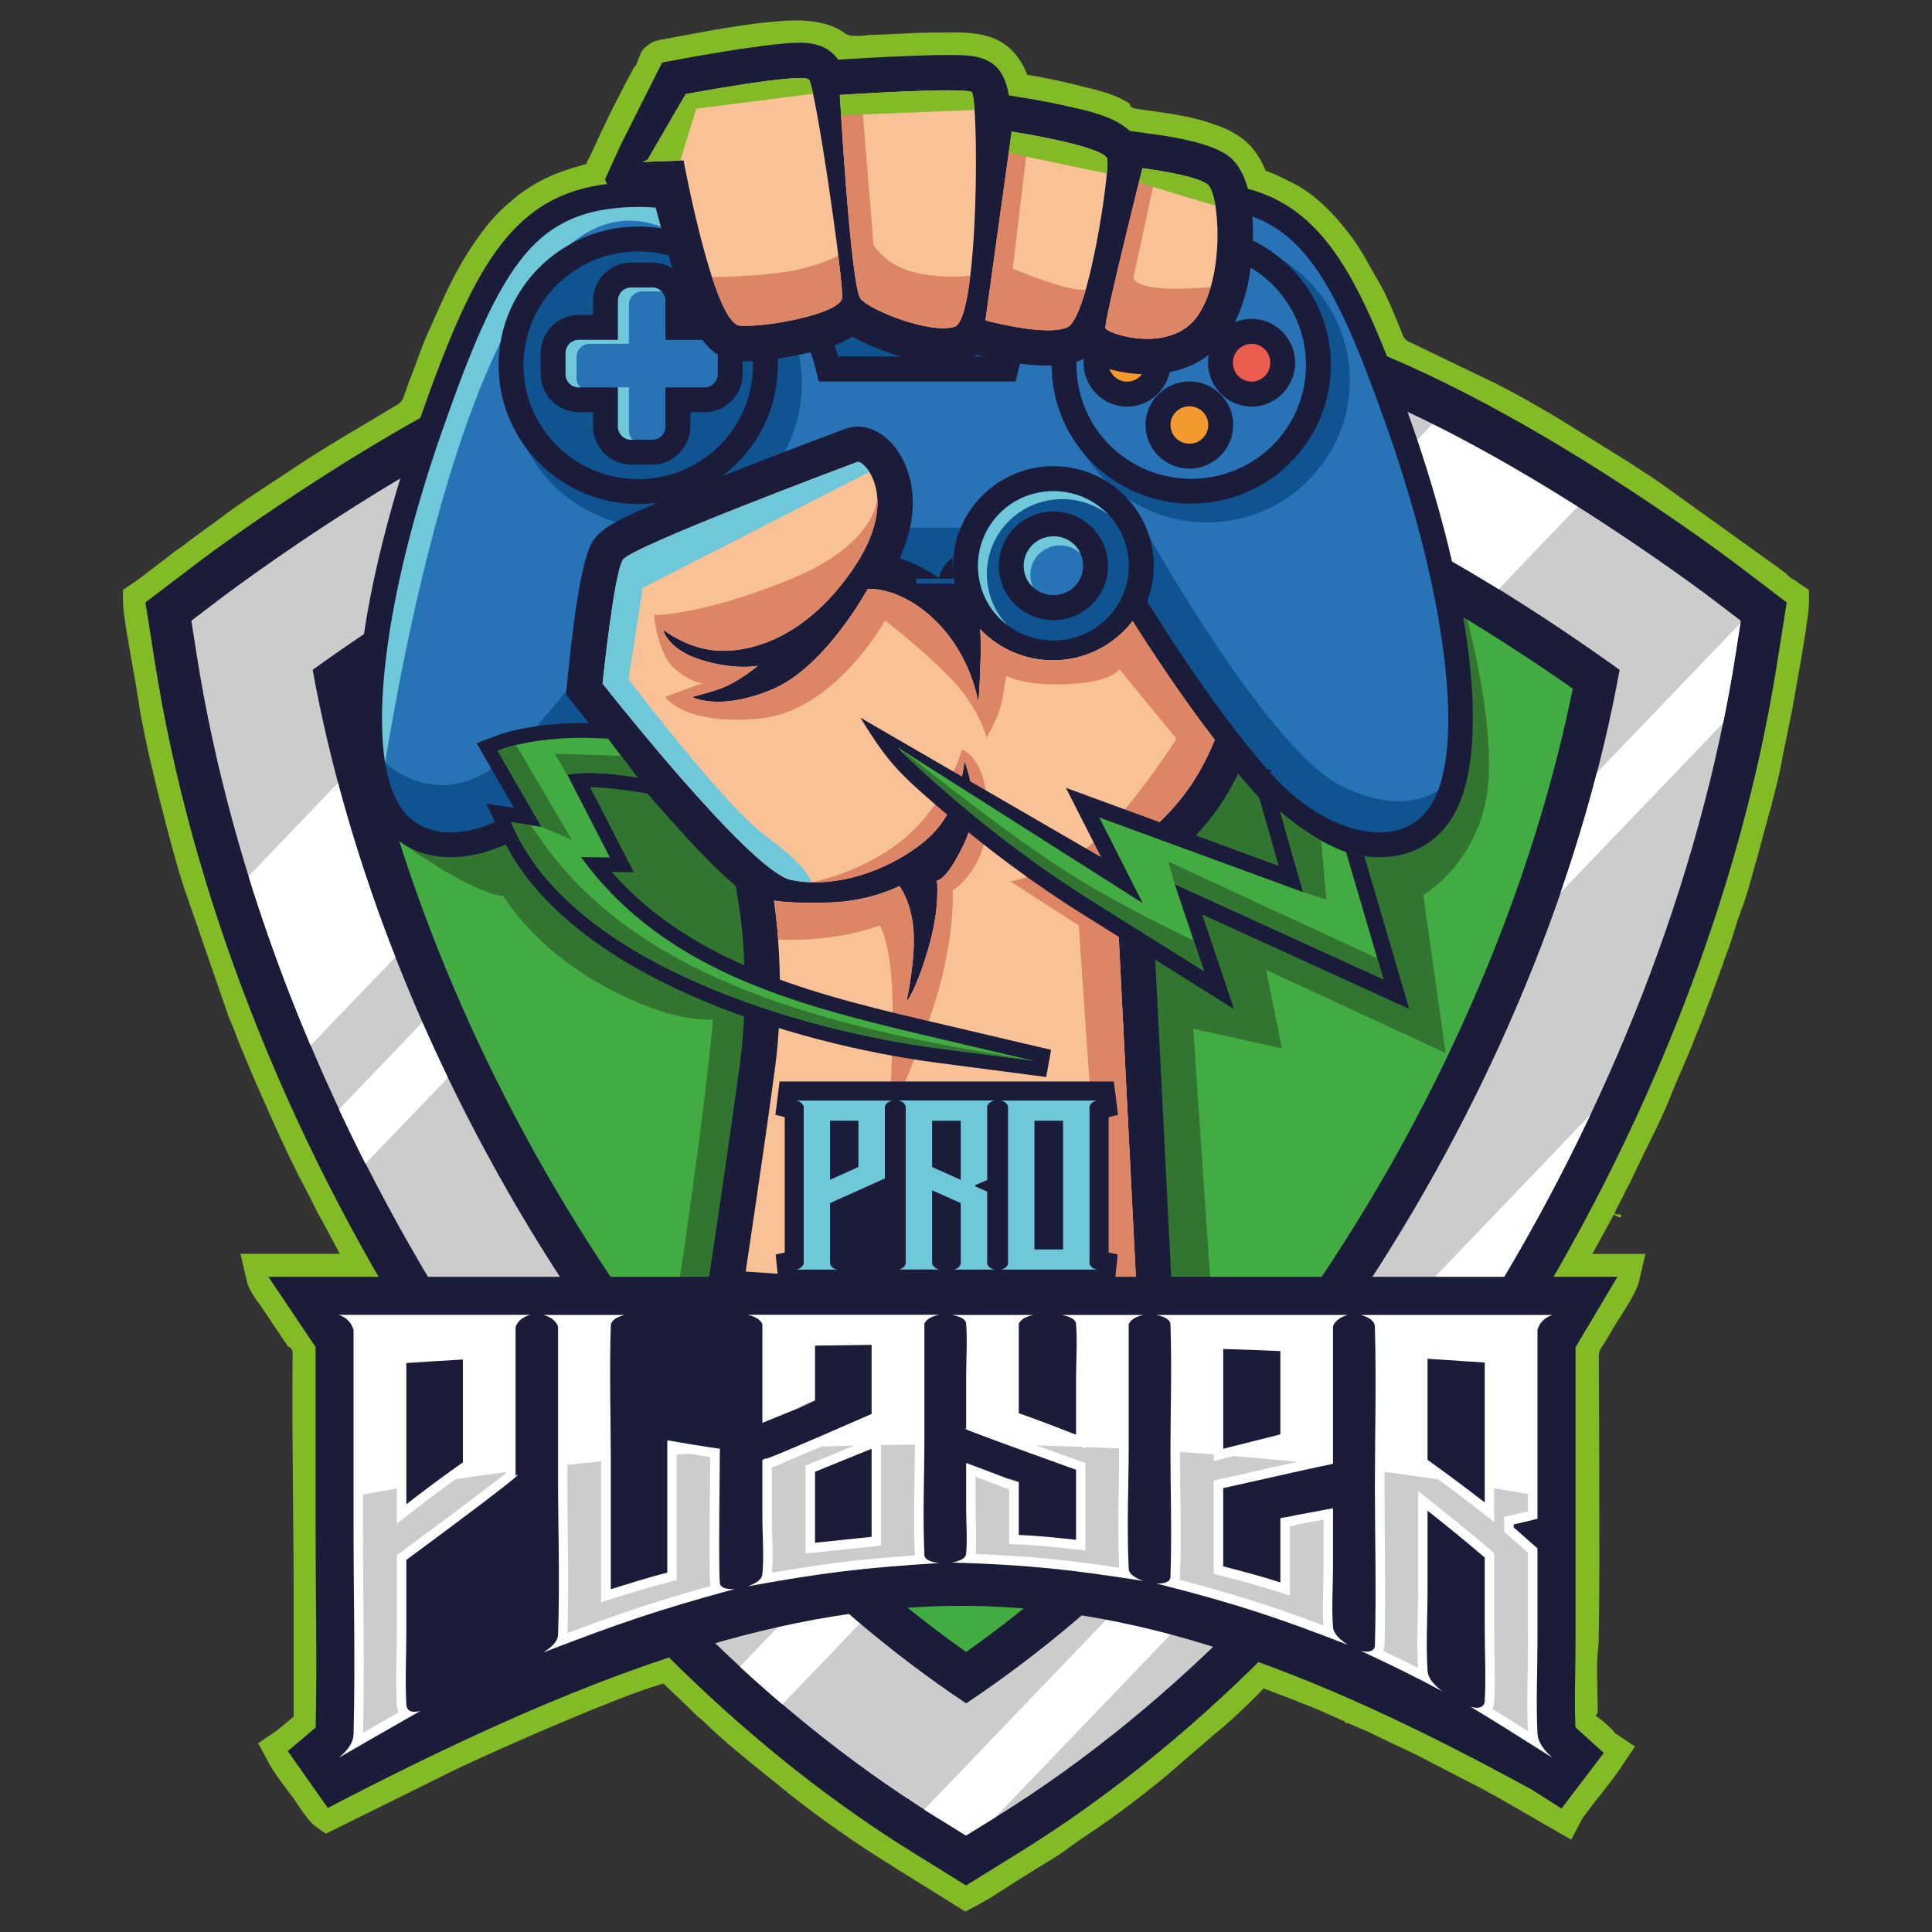 <?xml version="1.0" encoding="UTF-8"?>
<svg id="Layer_1" data-name="Layer 1" xmlns="http://www.w3.org/2000/svg" viewBox="0 0 280 280">
  <rect x="0" y="0" width="280" height="280" fill="#333333" stroke="none"/>
  <defs>
    <style>
      .cls-1 {
        fill: #dd8567;
      }

      .cls-2 {
        fill: #fff;
      }

      .cls-3 {
        fill: #83bb26;
      }

      .cls-4 {
        fill: #0f5390;
      }

      .cls-5 {
        fill: #f9c196;
      }

      .cls-6 {
        fill: #2873b6;
      }

      .cls-7 {
        fill: #f4992d;
      }

      .cls-8 {
        fill: #317531;
      }

      .cls-9 {
        fill: #242623;
      }

      .cls-10 {
        fill: #cdcccc;
      }

      .cls-11 {
        fill: #1b1b3a;
      }

      .cls-12 {
        fill: #42ac42;
      }

      .cls-13 {
        fill: #6fc7da;
      }

      .cls-14 {
        fill: #eb5c4f;
      }

      .cls-15 {
        fill: #010101;
      }

      .cls-16 {
        fill: #414042;
      }
    </style>
  </defs>
  <g id="_1829777548880" data-name=" 1829777548880">
    <path class="cls-3" d="m84.46,23.93l-.34.09h0c-.61.16-1.26.36-1.89.56-.7.24-1.31.46-1.78.65-.5.2-1.02.45-1.57.71-.55.27-1.05.55-1.5.82h0c-.51.3-.98.61-1.45.92-.46.32-.9.66-1.32,1.01s-.85.72-1.3,1.12c-.4.36-.79.74-1.15,1.1-.36.36-.71.75-1.06,1.15-.34.4-.66.8-.97,1.21-1.77,2.32-3.1,4.51-4.28,6.73-1,1.91-1.88,3.85-2.8,5.93h.01l-1.25,2.79c-.22.52-.44,1.05-.64,1.57-.26.71-.54,1.45-.81,2.19-.17.46-.34.93-.51,1.38-.19.5-.39,1.01-.6,1.52l-.02.11-.87,2.41-.51.59-.22.12-.17.1h0c-.6.36-1.37.82-2.24,1.35l-1.89,1.13c-1.82,1.07-3.64,2.16-5.4,3.23-1.81,1.11-3.62,2.26-5.42,3.47-.27.19-.66.44-1.08.72l-1.93,1.26c-1.28.85-2.57,1.68-3.79,2.52-1.27.87-2.57,1.78-3.91,2.8l-.87.67-.02-.02-4.03,2.95.02.04-.93.65c-.69.46-1.07.77-1.48,1.1h-.01c-.22.17-.45.36-.77.6-.41.3-.66.5-.85.64l-.79.61h-.01c-.97.77-1.94,1.52-2.78,2.08l-1.45.97v1.72c0,1.57.76,5.81,1.42,9.52v.02c.4,2.22.75,4.24.86,5.06.16,1.23.5,3,.93,5.07.49,2.32,1.1,4.96,1.75,7.62.71,2.87,1.46,5.77,2.16,8.32.66,2.41,1.27,4.51,1.76,5.95l.02.06,6.31,18.25v.06s.04.09.04.09c.17.45.35.86.54,1.28h0c.21.51.44,1.02.61,1.55.27.76.55,1.41.82,2.06h.01s.01.02.01.04c.14.34.29.69.41.98.41,1.02,1.18,2.84,2.12,4.97.87,1.98,1.87,4.21,2.8,6.28.75,1.63,1.51,3.25,2.21,4.67.57,1.18,1.06,2.13,1.4,2.71l.64,1.26.06.11c.14.24.27.5.41.79.16.32.32.66.5,1.01l.19.4h0c.11.24-.06-.14.21.41,1.11,1.94,2.16,3.99,3.23,5.97h-14.4l.93,3.98c.22.98.97,2.16,1.6,3.04l.04-.02,4.33,6.45c.44.12.67.45.66,1.1-.07,7.12,0,14.21.06,21.29h.01s-.01.01-.01.01v.05c.04,4.2.09,8.41.09,14.56v16.62l-.39.32c-.44.36-.96.8-1.43,1.18-.45.37-.79.65-.89.71l-2.43,1.63,1.37,2.57c.77,1.47,1.93,3.02,2.99,4.41v.02c.36.47-.1-.14.42.56l.09.11h.02l.32.45c.05.09.16.25.27.41.05.05.19.31.25.39.06.1.29.39.34.49.26.39.62.9,1.02,1.41.37.45.76.89,1.11,1.15l1.6,1.16,5.09-2.52c3.59-1.77,7.17-3.53,11.53-5.71h0c3.73-1.87,7.69-3.62,11.66-5.37h.02c3.52-1.58,7.01-3.02,10.57-4.49h0s.42-.15.42-.15c2.95-1.2,6.02-2.43,9.04-3.34l.6-.19c1.53,1.47,3.12,2.94,4.6,4.43.2.2.35.34.5.46.11.1.25.2.39.31h0s.24.2.24.2l.1.09c2.69,2.69,6.57,5.8,9.81,8.4l1.23,1,.77.62c.81.65,1.62,1.3,2.42,1.91.79.61,1.6,1.21,2.41,1.81.74.55,1.53,1.11,2.37,1.7.92.65,1.78,1.25,2.58,1.8l1.3.86.56.37c.37.25.46.31.54.36h0c.1.06.17.11.5.32.24.16.5.32.75.49.34.21.56.35.79.49l.66.41c.22.15.47.3.74.47l.02.02.1.07,10.38,6.46,1.63-.87c.75-.39,1.47-.81,2.17-1.23.69-.44,1.41-.9,2.13-1.37h.02c.81-.55,1.63-1.07,2.44-1.56h.01s.11-.07.11-.07c1.87-1.21,5.1-3.02,6.71-4.33.51-.35.92-.64,1.33-.92h0l.05-.04c.31-.21.62-.44,1.25-.85.93-.61,1.98-1.35,3.1-2.14,1.15-.82,2.31-1.68,3.43-2.53,1.12-.86,2.24-1.73,3.29-2.58,1.03-.84,2.02-1.66,2.9-2.43l.81-.71h0l4.29-3.69-.02-.02.86-.7c.54-.44,1.05-.86,1.53-1.3.47-.41.97-.86,1.46-1.32.5-.46,1-.95,1.47-1.41.5-.47.97-.95,1.42-1.4h0l.17-.17.67-.7,4.01,1.53c.29.1.46.17.64.24h.01c.32.15.67.29.95.4,1.92.72,4.05,1.68,6.06,2.59l.1.05h.01l-.05.12c.36.07.82.22,1.38.47l.66.3.42.17c.37.16.75.32.95.41.27.12.55.25.82.39.44.22,1.02.5,1.68.82.98.46,1.32.62,1.62.76h.01c1.6.76,3.2,1.51,4.72,2.33l.09.05,6.56,3.39c.54.27.92.47,1.3.69h.02c.5.27.98.55,1.47.79l11.14,6.42,1.57-2.97c.12-.25.45-.67.77-1.07h0l.2-.25c.06-.1.12-.2.2-.3.12-.16.36-.47.65-.84l1-1.27c1.02-1.3,2.06-2.62,3.05-4.11l1.81-2.69-2.69-1.8c-.24-.16-.34-.29-.4-.41l-.12-.14c-.07-.07-.16-.16-.26-.26-.34-.32-.64-.6-.9-.82-.24-.2-.47-.4-.7-.57-.2-.15-.35-.27-.49-.37h-.01l-.14-.11.31-.41c0-.8-.02-1.7-.05-2.66v-.06h0c-.05-2.34-.11-5.06.11-6.54.05-.34.09-1.61.11-3.5.04-2.24.05-5.34.06-8.8,0-4.23,0-9.08-.01-13.64-.02-7.98-.06-15.07-.07-16.43,0-.39.06-.67.19-.95.1-.25.22-.42.37-.64.35-.52.77-1.15,1.3-2.13.11-.22.25-.42.39-.65.11-.16.36-.65.45-.72.05-.1.11-.19.2-.32l.4-.62c.47-.75,1.03-1.65,1.53-2.56.46-.84.86-1.66,1.01-2.31l.92-3.98h-7.69l1.94-3.53h-.01l.51-.93c.21-.37.35-.64.47-.9.04-.09.09-.16.11-.22l.04-.06h0s.02-.06.02-.06h0l.96.46.1-.22-.56-.27c-.24-.04-.42-.1-.37-.2h0l.17-.35h0l.19-.4c.06-.11.11-.21.16-.29l.11-.2.91-1.78h-.04s.54-.98.54-.98c.1-.19.19-.35.26-.51h0l.3-.61h0s.12-.25.12-.25c.04-.1.12-.27.25-.54.39-.8.34-.7.36-.75l.46-.98h.01l.36-.76c.25-.5.49-1,.74-1.5,1.13-2.28,2.27-4.59,3.19-6.92.59-1.51,1.1-2.67,1.6-3.83h.01c.7-1.62,1.4-3.23,2.02-4.89l1.2-2.95.67-1.82c.14-.37.36-.86.47-1.23l1.8-4.95h-.04s.41-1.05.41-1.05c.47-1.2.81-2.31,1.15-3.4h-.01s.01-.01.01-.01h0c.14-.47.29-.93.4-1.27.14-.44.3-.9.5-1.41l.06-.25c.71-1.43,1.85-6.06,2.41-7.89l.04-.11c.26-1.03.49-1.87.69-2.61.12-.47.31-1.13.49-1.81h.01c.87-3.18,1.75-6.36,2.34-9.56h-.02l.91-4.4v-.06c.11-.51.19-.89.26-1.23v-.02c.06-.29.12-.59.22-1.11.09-.4.16-.8.21-1.17l.14-.7c.02-.16-.07.41.3-1.7h0c.69-3.9,1.85-10.42,1.85-12.32v-1.72l-1.45-.97c-.15-.1-.29-.2-.44-.31l-.07-.06c-.5-.24-1-.6-1.37-1.05l-.77-.57c-.16-.12-.31-.24-.42-.32l-.11-.07-16.98-12.19h0c-.14-.09-.52-.31-.62-.41-.19-.14-.37-.26-.56-.39-.19-.12-.39-.26-.61-.4h-.01s-1.7-1.11-1.7-1.11h0c-.65-.45-1.02-.67-1.46-.95l-9.34-5.8-.02-.02-.07-.04c-.55-.32-1.23-.74-2.18-1.3-.95-.55-1.8-1.03-2.49-1.43-.77-.44-1.6-.89-2.51-1.37-.81-.44-1.6-.85-2.34-1.22l-12.72-6.12-.54-.56c-.05-.14-.01-.07-.02-.09l-.04-.1-.04-.1c-.54-1.35-1.12-2.79-1.78-4.3-.62-1.41-1.3-2.78-2.02-3.96h0c-.16-.27-.34-.56-.5-.85-.3-.54-.42-.76-.56-1-.36-.65-.72-1.3-1.12-1.96-.39-.64-.8-1.28-1.26-1.91-.52-.7-1.1-1.43-1.72-2.18-.61-.74-1.27-1.46-1.96-2.14-.75-.74-1.53-1.43-2.36-2.06-.81-.62-1.67-1.17-2.59-1.63l-.34-.17h0s-.01-.01-.01-.01c-1.08-.55-2.08-1.05-3.2-1.47l-.44-.16-.19-.42c-.41-.96-.9-1.78-1.43-2.48-.52-.69-1.12-1.27-1.81-1.8-.7-.52-1.41-.93-2.18-1.3-.8-.36-1.67-.67-2.64-1-1.4-.45-2.85-.79-4.35-1.06-1.48-.27-3.05-.49-4.59-.7l-1.42-.2c-.86-.12-1.08-.39-1.12-.79-.25-.15-.5-.3-.74-.42-.35-.2-.71-.39-1.1-.55-.8-.34-1.56-.6-2.32-.81-.76-.22-1.53-.42-2.31-.61l-.4-.1c-.65-.16-1.47-.36-2.37-.57-.85-.19-1.77-.4-2.69-.57-.54-.11-.95-.19-1.2-.24-.37-.06-.74-.12-1.1-.19l-.61-.1-.22-.56s0-.01-.05-.12l-.05-.1c-2.62-5.52-7.45-5.42-11.98-5.34h-1.36c-1.57,0-3.23.09-4.86.17h-.02c-1.32.07-2.62.14-3.76.16-.72,0-1.06.06-1.4.11l-.19.02c-.07.01-.15.02-.21.02h-.37c-.24,0-.49,0-.72-.01h-.36l-.69-.24c-.26-.21-.54-.4-.84-.57-.32-.19-.66-.35-1.01-.5-.75-.31-1.57-.54-2.38-.67-.98-.19-1.97-.25-2.8-.25-4.9,0-12.12,1.35-17.47,2.36l-1.13.21-.61.11c-1.28.24-1.81.34-2.59.98-.41.32-.65.59-.81.85-.15.25-.26.56-.4.93v.02s-.49,1.23-.49,1.23l-.12-.06-.04.07h0l-.51.96c-.5.93-1,1.87-1.47,2.8-.49.93-.97,1.89-1.45,2.85-.47.96-.92,1.89-1.35,2.79-.42.91-.86,1.87-1.3,2.85-.07.15-.15.3-.22.45l-.24.47c-.09.19-.17.35-.24.49l-.21.46-.5.12Zm150.53,152.3v.04h-.01v-.04h.01Zm-39.59,74.7h-.01s.02-.04.01,0Zm39.54-74.67l.02-.07c-.04-.06-.07-.14-.1-.19-.15,0-.32,0-.47-.01l.55.27Z"/>
    <g>
      <path class="cls-12" d="m131.98,52.7s-12.99,1.1-38.32,8.76c-25.34,7.67-57.18,32.05-57.18,32.05,9.92,63.47,52.03,131.17,103.53,162.99,51.5-31.81,93.62-99.52,103.53-162.99,0,0-31.84-24.38-57.17-32.05-25.34-7.67-38.33-8.76-38.33-8.76l-8.03-.42-8.03.42Z"/>
      <path class="cls-8" d="m63.84,98.75l-6.82,22.49s7.5,5.83,14.01,8.2c.57.21,1.22.35,1.93.42,2.48,3.88,8.5,11.16,20.83,15.98,3.76,1.47,6.92,2.01,9.55,1.94-1.78,19.21-7.11,52.4-7.11,52.4l79.93-3.65-3.23-47.43,12.87,2.84-2.31-11.38,26.03,12.06-3.25-22.9s8.94-5.15,9.49-17.2c.54-12.07-4.72-28.41-4.72-28.41l-147.2,14.65Z"/>
      <path class="cls-11" d="m252.07,82.08c.09.06.16.12.25.19l6.62,5.04-1.32,8.39c-2.69,17.27-7.5,34.27-13.83,50.55-6.62,17.03-14.97,33.48-24.77,48.91-9.59,15.1-20.67,29.38-33.15,42.21-11.49,11.83-24.32,22.58-38.38,31.25l-7.48,4.63-7.48-4.63c-14.05-8.68-26.89-19.42-38.38-31.25-12.47-12.84-23.56-27.11-33.15-42.21-9.8-15.42-18.15-31.88-24.76-48.91-6.33-16.28-11.14-33.29-13.84-50.55l-1.32-8.39,6.63-5.04c.07-.06.15-.12.24-.19,3.99-3.04,8.17-5.95,12.33-8.75,8.95-6.03,18.29-11.74,27.91-16.64,6.82-3.48,14-6.67,21.33-8.89,9.92-3,20.06-5.67,30.24-7.63,3.54-.67,7.38-1.37,10.97-1.68h.11s.12-.01.12-.01c2.78-.12,5.56-.22,8.33-.44l.24-.02h.95l.24.02c2.77.21,5.55.31,8.33.44h.24c3.59.32,7.44,1.02,10.97,1.7,10.19,1.96,20.32,4.63,30.24,7.63,7.33,2.22,14.51,5.41,21.33,8.89,9.62,4.9,18.96,10.61,27.91,16.64,4.16,2.8,8.34,5.71,12.33,8.75Zm-112.06,157.34c9.6-6.77,18.46-14.64,26.57-23.11,10.63-11.13,20.1-23.46,28.35-36.45,8.54-13.45,15.88-27.75,21.75-42.56,4.8-12.12,8.66-24.7,11.26-37.5-5.25-3.68-10.63-7.19-16.12-10.5-9.01-5.44-19.52-11.13-29.58-14.17-6.61-1.99-13.29-3.84-20.03-5.4-4.84-1.11-10.17-2.28-15.13-2.8l-7.06-.37-7.06.37c-4.96.52-10.3,1.7-15.13,2.8-6.73,1.56-13.43,3.4-20.03,5.4-10.06,3.04-20.57,8.74-29.58,14.17-5.47,3.3-10.87,6.82-16.12,10.5,2.59,12.8,6.46,25.38,11.26,37.5,5.87,14.81,13.21,29.11,21.75,42.56,8.25,12.99,17.71,25.32,28.35,36.45,8.1,8.48,16.97,16.34,26.57,23.11Z"/>
      <path class="cls-10" d="m132.47,60.79c-1.23.12-6.5.75-16.03,2.95-5.4,1.23-12.19,3-20.43,5.5-10.05,3.04-21.31,8.96-30.97,14.8-8.4,5.06-15.56,10.04-19.73,13.04,2.58,14.16,6.78,28.49,12.33,42.49,5.95,15.03,13.49,29.76,22.28,43.58,8.64,13.6,18.45,26.27,29.1,37.41,9.71,10.16,20.13,19.07,31,26.3,10.88-7.23,21.29-16.14,31-26.3,10.65-11.14,20.46-23.81,29.1-37.41,8.79-13.83,16.33-28.55,22.28-43.58,5.56-14,9.75-28.32,12.33-42.49-4.18-3-11.32-7.98-19.72-13.04-9.67-5.83-20.93-11.76-30.98-14.8-8.24-2.49-15.03-4.26-20.43-5.5-9.54-2.21-14.8-2.83-16.03-2.95l-7.54-.4-7.54.4Zm-41.16-7.11c25.92-7.84,39.74-9.05,39.94-9.08,2.82-.12,5.73-.22,8.54-.45h.45c2.8.22,5.72.32,8.54.45.2.02,14.02,1.23,39.94,9.08,26.58,8.04,59.29,33.02,59.75,33.37.01.01.04.01.02.02l3.8,2.89-.75,4.77c-2.56,16.41-7.18,33.04-13.49,49.28-6.46,16.59-14.66,32.76-24.22,47.82-9.52,14.98-20.43,28.95-32.36,41.23-11.56,11.89-24.07,22.2-37.21,30.32l-4.25,2.63-4.25-2.63c-13.14-8.12-25.66-18.43-37.21-30.32-11.93-12.28-22.84-26.24-32.36-41.23-9.56-15.06-17.76-31.23-24.22-47.82-6.31-16.24-10.93-32.87-13.49-49.28l-.75-4.77,3.8-2.89s.01-.01.02-.02c.46-.35,33.19-25.33,59.75-33.37Z"/>
      <path class="cls-2" d="m131.93,60.85c-1.87.21-6.98.92-15.5,2.89-5.4,1.23-12.19,3-20.43,5.5-2.29.7-4.65,1.55-7.03,2.51l22.55-23.52c12.84-3,19.58-3.6,19.72-3.62,2.82-.12,5.73-.22,8.54-.45h.45c2.41.19,4.89.29,7.32.4l-15.62,16.29Zm-82.95,52.6c2.26,8.46,5.04,16.92,8.32,25.26l-12.29,12.82c-1.05-2.49-2.07-4.99-3.04-7.49-2.19-5.65-4.18-11.34-5.95-17.05l12.97-13.53Zm12.24,34.72c1.18,2.69,2.42,5.37,3.7,8.03l-11.96,12.45c-1.32-2.61-2.59-5.22-3.83-7.87l12.08-12.62Zm23.16,41.8c4.5,6.62,9.29,12.98,14.3,19.01l-11.29,11.78c-5.07-6-9.91-12.29-14.47-18.82l11.47-11.97Zm34.07,39.87c2.03,1.87,4.09,3.69,6.17,5.45l-11.24,11.72c-2.07-1.77-4.13-3.59-6.16-5.46l11.23-11.71Zm107.72-100.49c1.99-5.75,3.74-11.54,5.25-17.34l20.82-21.72-.7,4.46c-.51,3.34-1.12,6.68-1.81,10.04l-23.56,24.56Zm-8.99-43.97c-.72-.45-1.46-.89-2.19-1.33-6.01-3.63-12.64-7.29-19.21-10.27l11.83-12.33c7.47,3.73,14.75,8,21.03,11.98l-11.46,11.96Zm-61.95-23.39c-4.34-.81-6.88-1.11-7.69-1.2l-2.43-.12,13.88-14.47c2.66.51,5.81,1.16,9.45,2.02l-13.2,13.78Zm75.28,99.54l-96.58,100.73c.6.39,1.2.76,1.81,1.13l4.25,2.63,4.23-2.62,71.47-74.54c5.42-8.8,10.4-17.95,14.82-27.34Z"/>
      <path class="cls-6" d="m109.71,35.18s-5.29-7.85-19.51-6.91c-14.24.95-19.52,9.89-27.79,33.47-8.27,23.57-11.24,45.13-6.77,54.62,4.46,9.49,17.34,7.45,26.69-2.99,9.35-10.43,19.25-26.96,19.25-26.96h62.07s9.89,16.53,19.24,26.96c9.35,10.45,22.23,12.48,26.7,2.99,4.48-9.49,1.48-31.04-6.78-54.62-8.27-23.59-13.55-32.52-27.78-33.47-14.24-.95-19.52,6.91-19.52,6.91-17.02-.41-28.67-.35-45.8,0Z"/>
      <path class="cls-4" d="m174.92,34.61c11.43,0,20.71,9.2,20.71,20.54s-9.27,20.56-20.71,20.56-20.71-9.2-20.71-20.56,9.26-20.54,20.71-20.54Z"/>
      <path class="cls-4" d="m95.13,34.63c11.64,0,21.08,9.37,21.08,20.92s-9.44,20.92-21.08,20.92-21.07-9.36-21.07-20.92,9.42-20.92,21.07-20.92Z"/>
      <path class="cls-13" d="m97.45,28.59c-2.11-.35-4.51-.5-7.26-.31-14.24.95-19.52,9.89-27.79,33.47-6.89,19.65-10.11,37.9-8.4,48.92l1.8-.15c2.52-14.71,14.97-89.32,41.03-77.22l.62-4.71Zm81.56.21c-1.25-.26-2.57-.44-3.98-.52-1.46-.1-2.83-.1-4.1-.04l7.62,2.31.46-1.75Z"/>
      <path class="cls-4" d="m53.96,110.27c.34,2.37.89,4.41,1.68,6.1,4.46,9.49,17.34,7.45,26.69-2.99,9.35-10.43,19.25-26.96,19.25-26.96h62.07s9.89,16.53,19.24,26.96c9.35,10.45,22.23,12.48,26.7,2.99.3-.65.57-1.36.81-2.12-.39-.54-.61-.84-.61-.84,0,0-4.72,5.73-15.31.54-10.6-5.2-27.87-36.09-27.87-36.09l-6.2-1.38h-61.3s-19.82,30.16-28.36,35.3c-8.54,5.15-14.95-1.26-14.95-1.26l-1.85-.25Z"/>
      <path class="cls-11" d="m108.22,36.2s-4.71-7.02-17.91-6.13c-6.56.44-11.05,2.71-14.82,7.55-3.99,5.11-7.31,13.1-11.37,24.71-4.15,11.83-6.96,23.13-8.13,32.62-1.12,9.01-.77,16.28,1.27,20.63.59,1.22,1.31,2.21,2.16,2.97,1.48,1.33,3.38,2.01,5.49,2.09,2.24.07,4.72-.5,7.26-1.7,3.03-1.42,6.08-3.71,8.84-6.78,9.21-10.28,19.01-26.65,19.04-26.7l.52-.87h64.1l.54.87s9.82,16.42,19.04,26.7c2.74,3.07,5.8,5.36,8.83,6.78,2.53,1.2,5.02,1.77,7.26,1.7,2.11-.09,4-.76,5.49-2.09.85-.76,1.58-1.75,2.16-2.97,2.06-4.35,2.39-11.62,1.27-20.63-1.17-9.5-3.98-20.79-8.12-32.62-4.08-11.61-7.39-19.6-11.37-24.71-3.79-4.85-8.28-7.12-14.84-7.55-13.19-.89-17.89,6.11-17.9,6.13l-.55.8-.98-.02c-8.51-.2-15.67-.29-22.83-.27-7.14,0-14.34.1-22.9.27l-.97.02-.55-.8Zm-18.15-9.74c12.42-.82,18.6,4.76,20.48,6.89,8.18-.16,15.13-.26,22.09-.26,6.97-.01,13.9.07,22.03.26,1.88-2.13,8.07-7.72,20.47-6.89,7.68.51,12.95,3.19,17.43,8.94,4.29,5.5,7.74,13.78,11.94,25.74,4.24,12.09,7.09,23.65,8.3,33.37,1.2,9.66.76,17.6-1.6,22.6-.79,1.67-1.81,3.03-3.02,4.11-2.14,1.92-4.81,2.9-7.77,3-2.82.11-5.87-.59-8.91-2.02-3.44-1.62-6.89-4.2-9.97-7.64-8.2-9.16-16.74-22.8-18.92-26.37h-60.04c-2.18,3.57-10.71,17.2-18.91,26.37-3.09,3.44-6.54,6.02-9.99,7.64-3.04,1.43-6.1,2.13-8.91,2.02-2.94-.1-5.62-1.08-7.75-3-1.21-1.08-2.23-2.44-3.02-4.11-2.36-5-2.8-12.94-1.61-22.6,1.21-9.72,4.08-21.28,8.32-33.37,4.19-11.97,7.65-20.25,11.93-25.74,4.49-5.75,9.76-8.43,17.43-8.94Z"/>
      <path class="cls-4" d="m110.32,35.17c7.57,8.3,9.76,18.31,9.76,18.31h12.87s12.82-.01,12.82-.01c0,0,2.18-9.99,9.74-18.29-16.82-.4-28.29-.36-45.18-.01Zm47.51-2.33c-.6.49-1.08.93-1.45,1.31-.17.22-.26.36-.26.36.59-.61,1.16-1.17,1.71-1.67Zm-1.77,1.67c-.24.26-.4.47-.47.57.17-.19.35-.39.54-.57h-.06Z"/>
      <path class="cls-11" d="m114.08,36.9c4.46,5.95,6.59,12.08,7.38,14.77h22.9c.79-2.69,2.92-8.83,7.38-14.77-6.82-.15-12.82-.21-18.81-.21-5.98.01-11.99.07-18.85.21Zm4.24,16.98s-2.09-9.55-9.34-17.5l-2.67-2.93,3.98-.07c8.44-.17,15.53-.27,22.64-.27,6.87-.01,13.7.07,21.73.26l.6-.67h.04c.17-.17.36-.36.56-.54.29-.25.56-.5.84-.72l1.15,1.32,2.37.05-1.22,1.3.06.06c-.3.27-.56.52-.81.77-.25.24-.51.51-.77.79l-.64.67c-7.23,7.95-9.31,17.47-9.31,17.49l-.34,1.4h-28.54l-.32-1.4Z"/>
      <ellipse class="cls-4" cx="152.67" cy="82.01" rx="12.74" ry="12.64"/>
      <path class="cls-11" d="m152.67,67.56c4.01,0,7.64,1.62,10.28,4.24,2.63,2.61,4.26,6.22,4.26,10.21s-1.63,7.59-4.26,10.21c-2.64,2.62-6.27,4.23-10.28,4.23s-7.64-1.61-10.27-4.23c-2.64-2.62-4.28-6.23-4.28-10.21s1.63-7.6,4.28-10.21c2.63-2.62,6.27-4.24,10.27-4.24Zm7.74,6.78c-1.98-1.96-4.71-3.17-7.74-3.17s-5.76,1.21-7.74,3.17c-1.97,1.96-3.19,4.67-3.19,7.67s1.22,5.7,3.19,7.65c1.98,1.96,4.71,3.17,7.74,3.17s5.76-1.21,7.74-3.17c1.97-1.96,3.19-4.66,3.19-7.65s-1.22-5.71-3.19-7.67Z"/>
      <ellipse class="cls-6" cx="152.67" cy="82.01" rx="6.11" ry="6.06"/>
      <path class="cls-11" d="m152.67,74.13c2.18,0,4.16.89,5.6,2.31,1.43,1.43,2.32,3.4,2.32,5.57s-.89,4.14-2.32,5.56c-1.43,1.42-3.42,2.31-5.6,2.31s-4.15-.89-5.6-2.31c-1.43-1.42-2.32-3.39-2.32-5.56s.89-4.14,2.32-5.57c1.45-1.42,3.42-2.31,5.6-2.31Zm3.05,4.86c-.77-.77-1.86-1.25-3.05-1.25s-2.28.47-3.05,1.25c-.77.77-1.25,1.83-1.25,3.02s.47,2.24,1.25,3c.77.77,1.86,1.25,3.05,1.25s2.28-.47,3.05-1.25c.77-.76,1.25-1.83,1.25-3s-.47-2.24-1.25-3.02Z"/>
      <ellipse class="cls-6" cx="172.64" cy="52.9" rx="18.44" ry="18.3"/>
      <path class="cls-11" d="m172.64,32.8c5.58,0,10.65,2.26,14.31,5.88,3.67,3.64,5.93,8.66,5.93,14.21s-2.27,10.58-5.93,14.22c-3.67,3.63-8.73,5.88-14.31,5.88s-10.63-2.26-14.3-5.88c-3.67-3.64-5.93-8.66-5.93-14.22s2.27-10.57,5.93-14.21c3.67-3.63,8.73-5.88,14.3-5.88Zm11.77,8.44c-3-2.98-7.17-4.82-11.77-4.82s-8.75,1.85-11.76,4.82c-3,2.98-4.87,7.11-4.87,11.66s1.87,8.69,4.87,11.67c3,2.98,7.16,4.82,11.76,4.82s8.76-1.85,11.77-4.82c3-2.98,4.86-7.11,4.86-11.67s-1.86-8.68-4.86-11.66Z"/>
      <ellipse class="cls-14" cx="172.38" cy="43.55" rx="4.55" ry="4.51"/>
      <path class="cls-15" d="m172.38,37.24c1.75,0,3.33.7,4.48,1.85,1.16,1.15,1.87,2.73,1.87,4.46s-.71,3.33-1.87,4.48c-1.15,1.13-2.73,1.85-4.48,1.85s-3.34-.71-4.49-1.85c-1.16-1.15-1.87-2.73-1.87-4.48s.71-3.32,1.87-4.46c1.15-1.15,2.74-1.85,4.49-1.85Zm1.94,4.4c-.5-.49-1.18-.8-1.94-.8s-1.46.31-1.94.8c-.5.49-.8,1.16-.8,1.91s.3,1.43.8,1.92c.49.49,1.17.79,1.94.79s1.45-.3,1.94-.79c.49-.49.79-1.17.79-1.92s-.3-1.42-.79-1.91Z"/>
      <ellipse class="cls-7" cx="172.38" cy="61.59" rx="4.55" ry="4.51"/>
      <path class="cls-11" d="m172.38,55.28c1.75,0,3.33.7,4.48,1.85,1.16,1.15,1.87,2.73,1.87,4.46s-.71,3.33-1.87,4.48c-1.15,1.13-2.73,1.85-4.48,1.85s-3.34-.71-4.49-1.85c-1.16-1.15-1.87-2.73-1.87-4.48s.71-3.32,1.87-4.46c1.15-1.15,2.74-1.85,4.49-1.85Zm1.94,4.4c-.5-.49-1.18-.8-1.94-.8s-1.46.31-1.94.8c-.5.49-.8,1.16-.8,1.91s.3,1.43.8,1.92c.49.49,1.17.79,1.94.79s1.45-.3,1.94-.79c.49-.49.79-1.17.79-1.92s-.3-1.42-.79-1.91Z"/>
      <ellipse class="cls-7" cx="163.35" cy="52.57" rx="4.5" ry="4.53"/>
      <path class="cls-11" d="m157.03,52.57c0-1.75.71-3.33,1.86-4.49,1.15-1.15,2.72-1.87,4.46-1.87s3.33.72,4.46,1.87c1.15,1.16,1.86,2.74,1.86,4.49s-.71,3.33-1.86,4.49c-1.13,1.15-2.72,1.87-4.46,1.87s-3.32-.72-4.46-1.87c-1.15-1.16-1.86-2.74-1.86-4.49Zm4.41-1.94c-.49.49-.8,1.18-.8,1.94s.3,1.45.8,1.94c.49.49,1.16.8,1.91.8s1.42-.31,1.91-.8c.5-.5.8-1.18.8-1.94s-.3-1.46-.8-1.94c-.49-.49-1.16-.8-1.91-.8s-1.42.31-1.91.8Z"/>
      <ellipse class="cls-14" cx="181.39" cy="52.57" rx="4.5" ry="4.53"/>
      <path class="cls-11" d="m175.07,52.57c0-1.75.71-3.33,1.86-4.49,1.15-1.15,2.72-1.87,4.46-1.87s3.33.72,4.46,1.87c1.15,1.16,1.86,2.74,1.86,4.49s-.71,3.33-1.86,4.49c-1.13,1.15-2.72,1.87-4.46,1.87s-3.32-.72-4.46-1.87c-1.15-1.16-1.86-2.74-1.86-4.49Zm4.41-1.94c-.5.49-.8,1.18-.8,1.94s.3,1.45.8,1.94c.49.49,1.16.8,1.91.8s1.42-.31,1.91-.8c.5-.5.8-1.18.8-1.94s-.3-1.46-.8-1.94c-.49-.49-1.16-.8-1.91-.8s-1.42.31-1.91.8Z"/>
      <ellipse class="cls-4" cx="92.49" cy="52.93" rx="18.44" ry="18.3"/>
      <path class="cls-11" d="m92.49,32.83c5.58,0,10.65,2.26,14.31,5.9,3.67,3.64,5.93,8.66,5.93,14.21s-2.27,10.57-5.93,14.21c-3.67,3.64-8.73,5.9-14.31,5.9s-10.63-2.26-14.3-5.9c-3.67-3.64-5.93-8.66-5.93-14.21s2.27-10.57,5.93-14.21c3.67-3.64,8.73-5.9,14.3-5.9Zm11.77,8.45c-3-2.99-7.17-4.84-11.77-4.84s-8.75,1.85-11.76,4.84c-3,2.98-4.87,7.11-4.87,11.66s1.87,8.68,4.87,11.66c3,2.99,7.16,4.84,11.76,4.84s8.76-1.85,11.77-4.84c3-2.98,4.86-7.11,4.86-11.66s-1.86-8.68-4.86-11.66Z"/>
      <path class="cls-6" d="m91.48,39.86h3.04c2.06,0,3.73,1.67,3.73,3.73v3.86h3.86c2.06,0,3.73,1.67,3.73,3.73v3.04c0,2.06-1.67,3.73-3.73,3.73h-3.86v3.86c0,2.04-1.67,3.73-3.73,3.73h-3.04c-2.06,0-3.73-1.68-3.73-3.73v-3.86h-3.86c-2.04,0-3.73-1.67-3.73-3.73v-3.04c0-2.06,1.68-3.73,3.73-3.73h3.86v-3.86c0-2.06,1.67-3.73,3.73-3.73Z"/>
      <path class="cls-11" d="m91.48,38.05h3.04c1.52,0,2.9.62,3.9,1.62h.01c1,1.01,1.62,2.39,1.62,3.91v2.06h2.06c1.52,0,2.9.62,3.9,1.62h.01c1,1.01,1.62,2.39,1.62,3.91v3.04c0,1.52-.62,2.9-1.62,3.9h-.01c-1,1.01-2.38,1.63-3.9,1.63h-2.06v2.06c0,1.52-.62,2.89-1.62,3.9h-.01c-1,1.01-2.38,1.63-3.9,1.63h-3.04c-1.52,0-2.9-.62-3.9-1.62h-.01c-1-1.02-1.62-2.39-1.62-3.91v-2.06h-2.06c-1.52,0-2.89-.62-3.9-1.62h-.01c-1-1.01-1.62-2.39-1.62-3.91v-3.04c0-1.52.62-2.9,1.62-3.9h.01c1.01-1.01,2.38-1.63,3.9-1.63h2.06v-2.06c0-1.52.62-2.9,1.62-3.9h.01c1-1.01,2.38-1.63,3.9-1.63Zm3.04,3.62h-3.04c-.54,0-1.01.21-1.36.56h0c-.35.35-.56.82-.56,1.36v5.67h-5.67c-.54,0-1.01.21-1.36.55h0c-.35.36-.56.84-.56,1.37v3.04c0,.54.21,1.01.56,1.36h0c.35.35.82.56,1.36.56h5.67v5.67c0,.54.21,1.01.56,1.36h0c.35.35.82.56,1.36.56h3.04c.54,0,1.01-.21,1.36-.56h.01c.34-.35.55-.82.55-1.36v-5.67h5.67c.54,0,1.01-.21,1.36-.56h0c.35-.35.56-.82.56-1.36v-3.04c0-.54-.21-1.01-.56-1.36h0c-.35-.35-.82-.56-1.36-.56h-5.67v-5.67c0-.54-.21-1.01-.55-1.36h-.01c-.35-.35-.82-.56-1.36-.56Z"/>
      <ellipse class="cls-9" cx="112.55" cy="82.01" rx="12.74" ry="12.64"/>
      <path class="cls-15" d="m112.55,67.56c4.01,0,7.64,1.62,10.28,4.24,2.63,2.61,4.26,6.22,4.26,10.21s-1.63,7.59-4.26,10.21c-2.64,2.62-6.27,4.23-10.28,4.23s-7.64-1.61-10.27-4.23c-2.64-2.62-4.28-6.23-4.28-10.21s1.63-7.6,4.28-10.21c2.63-2.62,6.27-4.24,10.27-4.24Zm7.74,6.78c-1.98-1.96-4.71-3.17-7.74-3.17s-5.76,1.21-7.73,3.17c-1.98,1.96-3.2,4.67-3.2,7.67s1.22,5.7,3.2,7.65c1.97,1.96,4.7,3.17,7.73,3.17s5.76-1.21,7.74-3.17c1.97-1.96,3.19-4.66,3.19-7.65s-1.22-5.71-3.19-7.67Z"/>
      <ellipse class="cls-16" cx="112.55" cy="82.01" rx="6.11" ry="6.06"/>
      <path class="cls-15" d="m112.55,74.13c2.18,0,4.16.89,5.6,2.31,1.43,1.43,2.32,3.4,2.32,5.57s-.89,4.14-2.32,5.56c-1.43,1.42-3.42,2.31-5.6,2.31s-4.15-.89-5.58-2.31c-1.45-1.42-2.33-3.39-2.33-5.56s.89-4.14,2.33-5.57c1.43-1.42,3.4-2.31,5.58-2.31Zm3.05,4.86c-.77-.77-1.86-1.25-3.05-1.25s-2.27.47-3.05,1.25c-.77.77-1.25,1.83-1.25,3.02s.47,2.24,1.25,3c.79.77,1.86,1.25,3.05,1.25s2.28-.47,3.05-1.25c.77-.76,1.26-1.83,1.26-3s-.49-2.24-1.26-3.02Z"/>
      <path class="cls-11" d="m130.4,80.9c2.01.64,3.95,1.67,5.68,2.87.27-1.17.98-2.22,1.97-2.95v.45c0,.84.07,1.65.21,2.44l-.14.15h-5.41l.69,3.62h6.06c.72,1.5,1.7,2.84,2.85,4,2.64,2.62,6.27,4.24,10.28,4.24s7.64-1.62,10.27-4.24c.46-.45.89-.93,1.27-1.45,3.13,4.95,9.27,14.31,15.51,21.7-.85,1.77-1.77,3.42-2.77,4.9-2.8,4.18-7.16,8.33-11.78,11.61l1.86,1.33,3.23,64.24-68-4.77.82-5.49c1.45-9.7,2.88-19.4,4.2-29.11.97-7.08,1.02-15.98-.1-23.11l-.46-2.92c-4.04-3.42-8.09-8.07-10.33-10.58-4.46-5.04-8.86-10.3-13.01-15.6l-1.28-1.63.22-2.06c.45-4.38,1.66-16.99,3.71-20.18,1.42-2.19,5.47-3.8,7.83-4.85,3.74-1.65,7.55-3.18,11.36-4.69,5.75-2.28,11.52-4.48,17.3-6.64,2.68-1.01,5.29.29,7.01,2.32,1.25,1.47,2.08,3.3,2.49,5.17.86,3.84.06,7.72-1.55,11.23Z"/>
      <path class="cls-5" d="m87.33,99.07s1.65-15.94,2.93-17.93c1.3-1.99,33.05-13.83,33.98-14.19.93-.35,6.56,5.27-.82,15.82-7.38,10.55-15.76,11.89-19.92,11.48-4.15-.41-7.38-2.98-7.38-2.98,0,0,.59,2.87,5.57,4.39,4.97,1.52,8.14.82,8.14.82,0,0-2.93,2.52-5.8,3.45-2.88.93-3.75,1.06-3.75,1.06,0,0,3.86,2.17,11.59-1.06,7.74-3.22,13.89-14.59,13.89-14.59,0,0,4.75-.41,9.9,4.69,5.16,5.1,6.1,11.66,6.1,11.66,0,0,.17-.17.35-6.21.05-1.57.02-3.02-.05-4.3.09.1.17.19.26.27,2.64,2.62,6.27,4.24,10.28,4.24s7.64-1.62,10.27-4.24c.46-.45.89-.93,1.27-1.45,2.52,3.99,7.01,10.85,11.92,17.23-.92,2.22-2.04,4.45-3.43,6.52-5.98,8.9-16.88,14.06-16.88,14.06l6.21,4.45,2.82,56-56.71-3.98s2.46-16.28,4.21-29.17c1.76-12.89-.11-24.61-.11-24.61,0,0,2.06.47,8.03.29,5.97-.17,10.14-2.39,10.14-2.39,0,0,1.7,2.11,2.04,6.32.35,4.23-1,10.43-1,10.43,0,0,1.3-1.41,3.1-7.5,1.82-6.08,1.3-10.07,1.3-10.07,0,0,1.28.3,3.98-5.39,2.71-5.68,0-11.89,0-11.89,0,0-.4,7.38-6.03,11.83-5.62,4.45-13.18,6.62-19.1,5.39-5.91-1.22-27.3-28.46-27.3-28.46Z"/>
      <path class="cls-13" d="m117.62,127.87c-1.03-.02-2.03-.14-2.99-.34-5.11-1.06-21.8-21.58-26.22-27.1l.69-4.59s15.33,20.47,21.75,25.21c6.43,4.72,6.77,6.82,6.77,6.82Z"/>
      <path class="cls-1" d="m127.15,72.2c.17,2.62-.64,6.17-3.73,10.58-7.38,10.55-15.76,11.89-19.92,11.48-4.15-.41-7.38-2.98-7.38-2.98,0,0,.59,2.87,5.57,4.39,4.97,1.52,8.14.82,8.14.82,0,0-2.93,2.52-5.8,3.45-2.88.93-3.75,1.06-3.75,1.06,0,0,3.86,2.17,11.59-1.06,7.74-3.22,13.89-14.59,13.89-14.59,0,0,4.75-.41,9.9,4.69,5.16,5.1,6.1,11.66,6.1,11.66,0,0,.17-.17.35-6.21.05-1.57.02-3.02-.05-4.3.09.1.17.19.26.27,2.64,2.62,6.27,4.24,10.28,4.24s7.64-1.62,10.27-4.24c.46-.45.89-.93,1.27-1.45,2.52,3.99,7.01,10.85,11.92,17.23-.92,2.22-2.04,4.45-3.43,6.52-5.98,8.9-16.88,14.06-16.88,14.06l6.21,4.45,2.82,56-4.75-.32-3.69-53.83-9.9-6.37s4.48-.75,10.1-4.2c5.63-3.45,13.96-16.47,13.96-16.47l-8.27-10.1s-.89,1.83-7.32,2.17c-6.45.34-9.09-1.22-9.09-1.22,0,0-.06.55-.54,3.33-.47,2.77-2.31,5.62-2.31,5.62,0,0-1.08-4.48-5.56-8.95-4.46-4.48-9.14-7.99-9.14-7.99,0,0-7.32,13.28-18.36,14.22-11.05.95-13.49-3.18-13.49-3.18l5.42-1.97s-1.28.14-3.93-1.97c-2.64-2.09-3.12-7.92-3.12-7.92,0,0,6.1.26,19.24-4.95,12.74-5.06,13.09-11.59,13.09-11.99Zm-14.37,63.95c-.25-3.47-.6-5.62-.6-5.62,0,0,2.06.47,8.03.29,5.97-.17,10.14-2.39,10.14-2.39,0,0,1.7,2.11,2.04,6.32.35,4.23-1,10.43-1,10.43,0,0,1.3-1.41,3.1-7.5,1.82-6.08,1.3-10.07,1.3-10.07,0,0,1.28.3,3.98-5.39,2.71-5.68,0-11.89,0-11.89,0,0-.4,7.38-6.03,11.83-4.71,3.73-10.78,5.86-16.11,5.72,3-.66,6.96-1.97,10.95-4.53,8.27-5.27,10.83-14.7,10.83-14.7,0,0,3.67,1.02,3.73,9.21.07,8.2-5.07,11.18-5.07,11.18,0,0,.34,4.61-1.5,12.4-1.83,7.79-7.79,20.93-7.79,20.93,0,0,.81-10.83.54-18.36-.26-7.52-1.82-9.89-1.82-9.89,0,0-5.09,2.09-13.08,2.09-.55,0-1.1-.02-1.63-.07Z"/>
      <path class="cls-13" d="m87.33,99.07s1.65-15.94,2.93-17.93c1.3-1.99,33.05-13.83,33.98-14.19.3-.11,1.07.39,1.75,1.45l-32.85,16.8-2.74,17.68c-1.88-2.32-3.07-3.81-3.07-3.81Z"/>
      <path class="cls-11" d="m141.57,51.4c-.51.37-1.11.67-1.78.87-3.05.91-6.79.16-9.77-.75-1.85-.57-4.39-1.52-6.46-2.73-2.51,1.53-5.83,2.27-8.28,2.74-2.59.51-5.86.98-8.49.76-3.75-.3-5.77-3.68-7.09-6.78-1.16-2.73-2.04-5.71-2.8-8.59-.61-2.28-2.28-8.05-2.79-10.38l-5.37,1.83-1.06-2.36,2.26-4.97,6.02-11.98,2.49-.46c3-.56,6.03-1.07,9.05-1.53,2.07-.3,4.16-.6,6.25-.77,2.58-.21,5.37-.32,7.29,1.81.15.16.29.34.41.54,3.2-.21,6.42-.39,9.62-.51,2.16-.1,4.34-.17,6.49-.17,2.11.01,4.55-.02,6.32,1.28,1.41,1.05,2.03,2.76,2.33,4.58l1.17.19c2.48.37,5.02.86,7.47,1.41,2.76.62,6.62,1.43,8.9,3.55l2.48.34c3.3.42,9.19,1.33,11.78,3.27,4.13,3.07,3.86,12.09,3.19,16.61-.47,3.23-1.45,6.59-3.28,9.31-2.87,4.26-7.64,5.96-12.6,5.71-2.43-.12-5.8-.7-7.99-2.37-.16.1-.34.19-.52.27-3.96,1.78-11.02.45-15.23-.7Z"/>
      <path class="cls-5" d="m93.09,23.48l.74-.3,5.55-9.54s16.89-3.17,17.85-2.11c.97,1.07,5.09,29.42,4.81,31.66-.27,2.26-11.02,4.31-14.82,4-3.8-.31-8.15-23.94-8.15-23.94l-5.97.21Zm72.48.9s-5.61,22.34-5.36,23.18c.26.84,9.56,3.89,13.46-1.92,3.9-5.8,3.09-17.62,1.28-18.95-1.81-1.35-9.39-2.31-9.39-2.31Zm-18.95-5.31l-3.8,27.36s8.8,2.39,11.88,1c3.08-1.38,6.13-22.48,5.78-24.37-.35-1.89-13.86-3.99-13.86-3.99Zm-24.91-5.31s1.57,27.92,3.03,29.58c1.45,1.66,10,5.1,13.59,4.03,3.6-1.07,3.54-33.22,2.49-34.01-1.06-.79-19.11.4-19.11.4Z"/>
      <path class="cls-1" d="m121.49,37.05c.39,3.19.62,5.56.55,6.15-.27,2.26-11.02,4.31-14.82,4-1.35-.11-2.77-3.15-4.03-7.03,2.85-.06,7.22-.24,10.51-.74,4.04-.6,6.74-1.83,7.79-2.38Zm.36-20.99l3.18.1,1.56,19.31s1.83,3.39,7.12,4.26c3.08.51,5.46.41,6.92.22-.5,4.1-1.23,7.09-2.29,7.41-3.59,1.07-12.14-2.37-13.59-4.03-1.2-1.37-2.48-20.57-2.89-27.28Zm24.43,5.44l2.53.29-2.03,17.14s8.28,3.52,10.58,3.02c-.84,2.89-1.75,5.07-2.67,5.49-3.08,1.4-11.88-1-11.88-1l3.47-24.93Zm18.96,4.16l2.07.46-3.04,14.09s0,1.55,5.55,1.63c1.47.02,3.48-.07,5.63-.22-.44,1.5-1.02,2.87-1.78,4.01-3.9,5.81-13.2,2.76-13.46,1.92-.21-.71,3.85-17.14,5.04-21.89Z"/>
      <path class="cls-3" d="m93.09,23.48l.74-.3,5.55-9.54s16.89-3.17,17.85-2.11c.15.16.35.91.61,2.06l-16.93,2.16-2.33,7.54-5.49.19Zm28.8-6.78l19.36-.76c-.11-1.51-.26-2.46-.42-2.58-1.06-.79-19.11.4-19.11.4,0,0,.06,1.13.17,2.94Zm24.31,5.47l14.21,2.97c.1-1.05.12-1.8.07-2.08-.35-1.89-13.86-3.99-13.86-3.99l-.42,3.1Zm18.85,4.3l11.1,3.35c-.26-1.61-.69-2.78-1.18-3.14-1.81-1.35-9.39-2.31-9.39-2.31,0,0-.2.8-.52,2.09Z"/>
      <path class="cls-13" d="m152.67,77.74c-1.2,0-2.28.47-3.05,1.25-.77.77-1.25,1.83-1.25,3.02,0,.97.32,1.88.89,2.59.11.15.24.29.36.41l.09.07c-.25-.54-.39-1.13-.39-1.76,0-1.18.47-2.24,1.25-3.02.79-.77,1.86-1.25,3.05-1.25s2.21.45,2.98,1.17c-.21-.46-.51-.89-.87-1.25-.77-.77-1.86-1.25-3.05-1.25Z"/>
      <path class="cls-13" d="m141.73,82.01c0,.9.11,1.76.32,2.59.15.62.36,1.23.62,1.81.27.64.62,1.25,1.02,1.81.37.52.77,1,1.22,1.45.35.34.71.65,1.08.95-.36-.39-.7-.8-1.01-1.23-.4-.56-.74-1.17-1.02-1.81-.26-.57-.47-1.17-.62-1.81-.21-.82-.32-1.7-.32-2.59,0-2.02.56-3.91,1.53-5.54.46-.77,1.02-1.5,1.67-2.12,1.97-1.97,4.7-3.18,7.73-3.18,2.51,0,4.81.84,6.66,2.23l-.21-.22c-1.98-1.96-4.71-3.17-7.74-3.17s-5.76,1.21-7.74,3.17c-.64.64-1.2,1.36-1.66,2.13-.97,1.62-1.53,3.52-1.53,5.54Z"/>
      <path class="cls-13" d="m95.89,42.24h0s-.01-.01-.01-.01c-.35-.35-.82-.56-1.36-.56h-3.04c-.54,0-1.01.21-1.36.56h0c-.35.35-.56.82-.56,1.36v5.67h-5.67c-.54,0-1.01.21-1.36.55h0c-.35.36-.56.84-.56,1.37v3.04c0,.54.21,1.01.56,1.36h0c.35.35.82.56,1.36.56h.22c-.34-.34-.55-.81-.55-1.35v-3.04c0-.54.21-1.01.56-1.36h0c.35-.35.82-.56,1.36-.56h5.67v-5.67c0-.52.21-1.01.55-1.36h.01c.34-.35.82-.56,1.35-.56h2.83Zm-6.33,13.9v5.67c0,.54.21,1.01.56,1.36h0c.35.35.82.56,1.36.56h.21c-.34-.34-.54-.82-.54-1.35v-6.25h-1.6Z"/>
      <g>
        <path class="cls-11" d="m162.64,185.05h71.77l-6.07,10.2v42.55c0,4.16-.2,8.35-.02,12.5.12.14.26.26.36.36l3.75,3.39-6.12,8.05-4.28-2.71c-65.67-35.97-100.42-35.97-174.52,2.63l-5.8-8.24,3.85-3.25s.12-.11.19-.17c.21-9.45-.01-18.86-.01-28.31v-26.83l-6.84-10.17h123.74Z"/>
        <path class="cls-2" d="m58.89,226.08v10.5c0,3.49-.19,7.01,0,10.48.06.97.93,1.23,2.04.9-3.94,2.24-7.88,4.51-11.82,6.78,1.11-.93,2.09-2.04,2.13-3.42.26-10.63,0-19.95,0-29.27v-29.28c-.3-1.1-1.02-1.82-2.13-2.21h27.75c-1.12.3-1.83.89-2.14,1.77v21.53c-.31.22,4.72-2.97-15.83,12.22Zm160.49-5.15v.44c1.15,1,2.28,2.01,3.44,3.03v13.4c0,4.46-.22,8.94,0,13.4.07,1.37,1.02,2.52,2.16,3.54-3.96-2.51-7.9-5-11.84-7.38,1.11.34,1.99.1,2.04-.85.19-3.45,0-6.92,0-10.38v-10.4c-2.77-2.36-5.52-4.61-8.29-6.79v11.58c0,3.86-.24,7.73,0,11.58.07,1.2,1.02,2.14,2.14,3.02-3.95-2.14-7.89-4.05-11.83-5.87,1.12.3,2.03.06,2.06-.77.22-8.35,0-15.72,0-23.09s.22-14.72,0-23.09c-.02-.9-.93-1.43-2.06-1.73h27.78c-1.13.39-1.86,1.11-2.16,2.19v27.35c-1.16.29-2.29.57-3.44.82Zm-152.29-9v-14.9c-2.74.16-5.47.32-8.2.51v20.47c2.73-2.13,5.46-4.15,8.2-6.08Zm37.24-1.97c0,2.02-.22,17.49,0,19.47.09.74,1.05.93,2.16.86-11.03,3-16.73,4.95-27.75,9.2,1.1-.71,2.11-1.53,2.14-2.59.27-8.12,0-15.22,0-22.31v-22.34c-.32-.84-1.05-1.4-2.14-1.68h11.82c-1.11.27-2.02.76-2.04,1.58-.22,7.02,0,13.14,0,19.21v18.96c2.73-.85,5.45-1.7,8.19-2.41v-19.17c2.53.45,5.09.86,7.63,1.22Zm21.99-15.05c-2.74.04-5.47.07-8.2.11v7.95c-7.84,3.29,8-3.1-7.63,3.24v-14.3c-.31-.67-1.02-1.12-2.14-1.36h27.78c-1.13.22-1.86.64-2.16,1.27v16.77c0,5.34-.26,10.67,0,16.77.04.72,1.02,1.05,2.16,1.17-11.03.69-16.74,1.37-27.78,3.38,1.12-.41,2.07-.93,2.14-1.78.25-2.74,0-5.51,0-8.27v-8.28c2.74-1.28-5.87,2.84,15.83-6.66v-10.02Zm0,15.06c-2.74,1.1-5.47,2.22-8.2,3.34v10.28c2.73-.29,5.46-.57,8.2-.86v-12.77Zm37.26,17.39c.04.82,1.02,1.35,2.14,1.76-11.05-1.72-16.72-2.32-27.76-2.67,1.12-.21,1.99-.57,2.06-1.26.19-2.19,0-4.4,0-6.59v-6.58c14.8,5.6,1.97.69,7.63,2.77v7.67c2.76.1,5.52.4,8.3.7v-10.15c-20.12-7.23-15.66-5.83-15.93-5.93v-7.62c0-2.54.19-5.1,0-7.63-.05-.67-.93-1.05-2.06-1.26h11.83c-1.11.22-1.83.64-2.14,1.27v12.97c2.76.97,5.52,2.03,8.3,3.12v-8.03c0-2.67.2-5.36,0-8.03-.05-.69-.93-1.07-2.06-1.3h11.83c-1.12.24-1.83.67-2.14,1.33v17.74c0,5.65-.29,11.28,0,17.73Zm13.7-.35c2.76.71,5.52,1.42,8.28,2.33v-9.32c6.51-1.16-4.21.75,7.63-1.43v8.61c0,2.87-.22,5.75,0,8.6.09,1.02,1.05,1.86,2.16,2.59-11.03-4.29-16.73-6.08-27.75-8.9,1.1.05,2.01-.22,2.03-.93.22-6.62,0-12.47,0-18.3s.22-11.69,0-18.31c-.02-.74-.93-1.15-2.03-1.38h27.75c-1.11.29-1.83.84-2.16,1.63v19.93c-2.66.69,5.88-1.38-15.91,3.54v11.34Zm0-17.05c2.76-.67,5.52-1.4,8.28-2.08v-12.07c-2.76-.12-5.52-.22-8.28-.31v14.46Zm29.61-13.04v14.65c2.77,1.98,5.52,4.03,8.29,6.18v-20.28c-2.77-.19-5.52-.36-8.29-.55Z"/>
        <path class="cls-2" d="m73.34,213.49v-21.39l.06-.15h-20.98c.06.15.11.3.15.46l.05.17v29.47c0,9.7.24,19.37.01,29.07,1.71-.98,3.43-1.97,5.14-2.95-.14-.29-.22-.64-.25-1.02-.2-3.53,0-7.04,0-10.57v-11.19l.56-.41c4.21-3.1,8.43-6.22,12.58-9.41.7-.54,1.85-1.35,2.68-2.07Zm-5.46-.44c-2.76,1.96-5.47,3.96-8.14,6.05l-2.22,1.75v-24.6l1.28-.09c2.73-.17,5.47-.34,8.2-.5l1.46-.09v17.07l-.59.41Zm148.4,34.61c1.72,1.06,3.44,2.13,5.15,3.22-.19-4.36.02-8.71.02-13.08v-12.78c-.98-.87-1.98-1.75-2.97-2.61l-.49-.41v-2.17l1.08-.25c.79-.17,1.58-.36,2.37-.55v-26.47l.05-.17c.04-.16.09-.31.15-.45h-21.04c.02.1.02.2.04.31.2,7.72,0,15.41,0,23.13s.2,15.41,0,23.13c-.01.27-.06.54-.14.76,1.67.79,3.33,1.6,4.99,2.43-.2-3.73.02-7.45.02-11.18v-14.44l2.23,1.77c2.82,2.23,5.6,4.5,8.33,6.83l.47.41v11.03c0,3.49.2,6.98,0,10.46-.02.42-.12.77-.27,1.07Zm-9.29-52.11c2.76.17,5.52.36,8.28.55l1.28.09v24.38l-2.22-1.73c-2.71-2.11-5.45-4.15-8.24-6.15l-.57-.41v-16.83l1.47.1Zm-124.75-3.6v.05s.01.25.01.25v22.34c0,7.37.25,14.7.01,22.08,3.43-1.3,6.87-2.54,10.35-3.69,3.44-1.13,6.91-2.17,10.4-3.15-.02-.07-.04-.15-.04-.22-.14-1.16-.1-2.58-.11-3.75-.01-2.06,0-4.1.01-6.16.01-2.84.07-5.68.09-8.53-1.63-.25-3.25-.51-4.87-.79v18.6l-1.03.27c-2.73.71-5.44,1.56-8.14,2.38l-1.78.56v-20.83c0-6.43-.2-12.83,0-19.26.01-.05.01-.1.01-.15h-4.9Zm29.63,20.68v7.24c0,2.68.22,5.35.02,8.02,3.44-.59,6.88-1.12,10.35-1.55,3.44-.41,6.89-.71,10.35-.95-.25-5.62,0-11.18,0-16.79v-16.66h-20.72v12.24c.97-.39,1.97-.77,2.95-1.17.06-.06.12-.12.2-.17.05-.04.1-.06.15-.09s.1-.05.15-.07c.14-.06.27-.12.42-.19.32-.15.66-.29,1-.44v-8.38l1.36-.02c2.73-.04,5.46-.07,8.19-.11l1.4-.02v12.32l-.82.36c-4.25,1.86-8.5,3.74-12.79,5.52-.49.2-1.36.67-2.21.91Zm15.82-2.66v14l-1.23.14c-2.73.29-5.46.57-8.19.86l-1.52.15v-12.73l.85-.35c2.73-1.13,5.47-2.26,8.22-3.35l1.88-.75v2.03Zm18.57,5.9c-.29-.11-.55-.24-.77-.31-1.36-.51-2.73-1.02-4.1-1.55v4.59c0,2.21.19,4.4.01,6.61,3.48.14,6.94.35,10.42.67,3.47.34,6.92.8,10.37,1.31-.25-5.87,0-11.68,0-17.55v-17.69h-4.86c.17,2.64-.01,5.29-.01,7.94v10.04l-1.87-.72c-2.74-1.07-5.49-2.13-8.27-3.1l-.92-.32v-13.83h-4.86c.17,2.51-.01,5-.01,7.5v6.79c.79.31,1.66.6,2.36.86,4.21,1.57,8.44,3.09,12.67,4.6l.91.34v12.64l-1.52-.16c-2.73-.3-5.46-.59-8.2-.7l-1.33-.05v-7.9Zm45.55-4.87v-19.05h-20.81c.2,6.11,0,12.19,0,18.31s.2,12.22,0,18.35c-.01.11-.02.24-.04.35,3.49.91,6.97,1.88,10.41,2.97,3.52,1.11,6.97,2.34,10.41,3.64-.19-2.79.02-5.57.02-8.36v-6.97c-1.25.21-2.52.44-3.73.7-.36.14-.77.21-1.15.27v10.04l-1.81-.59c-2.71-.89-5.45-1.6-8.2-2.31l-1.03-.27v-13.51l1.07-.24c4.21-.96,8.43-1.91,12.65-2.83.6-.14,1.45-.36,2.19-.5Zm-15.92-1.03v-15.89l1.43.05c2.76.1,5.52.2,8.29.31l1.32.06v14.47l-1.05.25c-2.77.69-5.52,1.41-8.29,2.09l-1.71.41v-1.76Z"/>
        <path class="cls-10" d="m73.34,213.49v-.14c-2.46.32-4.9.67-7.31,1.03-2.13,1.53-4.23,3.1-6.3,4.71l-2.22,1.75v-5.11c-1.65.27-3.28.56-4.9.86v5.46c0,9.7.24,19.37.01,29.07,1.71-.98,3.43-1.97,5.14-2.95-.14-.29-.22-.64-.25-1.02-.2-3.53,0-7.04,0-10.57v-11.19l.56-.41c4.21-3.1,8.43-6.22,12.58-9.41.7-.54,1.85-1.35,2.68-2.07Zm76.88-4.01c2.17.06,4.33.12,6.48.2l.62.25v-.22c1.63.06,3.25.14,4.87.21,0,5.77-.24,11.49,0,17.28-3.45-.51-6.91-.97-10.37-1.31-3.48-.32-6.94-.54-10.42-.67.17-2.21-.01-4.4-.01-6.61v-4.59c1.37.52,2.74,1.03,4.1,1.55.22.07.49.2.77.31v7.9l1.33.05c2.74.11,5.47.4,8.2.7l1.52.16v-12.64l-.91-.34c-2.06-.74-4.13-1.48-6.2-2.23Zm20.79.95c1.63.11,3.27.22,4.89.35v.95l1.71-.41,1.21-.3c3.09.25,6.16.54,9.2.84-3.69.81-7.37,1.65-11.05,2.48l-1.07.24v13.51l1.03.27c2.76.71,5.5,1.42,8.2,2.31l1.81.59v-10.04c.37-.06.79-.14,1.15-.27,1.21-.26,2.48-.49,3.73-.7v6.97c0,2.79-.21,5.57-.02,8.36-3.44-1.3-6.89-2.53-10.41-3.64-3.44-1.08-6.92-2.06-10.41-2.97.01-.11.02-.24.04-.35.2-6.08,0-12.12,0-18.19Zm29.63,2.89c2.63.34,5.22.7,7.8,1.08,1.98,1.45,3.94,2.93,5.88,4.44l2.22,1.73v-4.89c1.65.27,3.28.56,4.9.85v2.51c-.79.19-1.58.37-2.37.55l-1.08.25v2.17l.49.41c.98.86,1.98,1.73,2.97,2.61v12.78c0,4.36-.21,8.71-.02,13.08-1.71-1.08-3.43-2.16-5.15-3.22.15-.3.25-.65.27-1.07.2-3.48,0-6.97,0-10.46v-11.03l-.47-.41c-2.73-2.33-5.51-4.6-8.33-6.83l-2.23-1.77v14.44c0,3.73-.22,7.45-.02,11.18-1.66-.84-3.32-1.65-4.99-2.43.07-.22.12-.49.14-.76.2-7.72,0-15.41,0-23.13v-2.07Zm-118.39-1.03c1.62-.17,3.24-.35,4.87-.51v20.42l1.78-.56c2.71-.82,5.41-1.67,8.14-2.38l1.03-.27v-18.18l1.77-.12c1.03.16,2.07.32,3.1.49-.01,2.84-.07,5.68-.09,8.53-.01,2.06-.02,4.1-.01,6.16.01,1.17-.02,2.59.11,3.75,0,.07.01.15.04.22-3.49.98-6.96,2.02-10.4,3.15-3.48,1.15-6.92,2.39-10.35,3.69.24-7.38-.01-14.71-.01-22.08v-2.31Zm36.73-2.64c1.62-.06,3.23-.11,4.85-.15-2.08.85-4.15,1.7-6.23,2.56l-.85.35v12.73l1.52-.15c2.73-.29,5.46-.57,8.19-.86l1.23-.14v-14.57c1.63-.02,3.27-.05,4.9-.06-.02,5.36-.24,10.68,0,16.06-3.45.24-6.91.54-10.35.95-3.47.42-6.91.96-10.35,1.55.2-2.67-.02-5.34-.02-8.02v-7.24c.85-.24,1.72-.71,2.21-.91,1.65-.69,3.28-1.38,4.9-2.08Z"/>
        <path class="cls-11" d="m142.66,156.74h18.76l.61,4.82-1.36.35v19.61l1.32.29-.52,4.94h-48.54l-.51-4.94,1.31-.29v-19.61l-1.35-.35.6-4.82h29.68Z"/>
        <path class="cls-13" d="m120.3,174.36v8.78c.12.45.47.74,1.03.86h-5.93c.56-.12.92-.41,1.08-.86v-22.79c-.16-.42-.52-.71-1.08-.85h13.91c-.56.14-.92.42-1.07.85v10.42c-.16.07,2.37-1.02-7.94,3.59Zm21.04-2.59v.17l1.73.75v10.45c.15.45.51.74,1.07.86h-5.92c.56-.12.9-.41,1.02-.86v-8.78l-4.15-1.85v10.62c.15.45.51.74,1.07.86h-5.92c.56-.12.9-.41,1.02-.86v-22.79c-.12-.42-.46-.71-1.02-.85h13.9c-.56.14-.92.42-1.07.85v10.67l-1.73.75Zm-16.93-2.63v-6.72h-4.11v8.56l4.11-1.85Zm10.68-6.72v6.72l4.15,1.85v-8.56h-4.15Zm22.81,20.72c.15.45.51.74,1.07.86h-13.9c.56-.12.9-.41,1.02-.86v-22.79c-.12-.42-.46-.71-1.02-.85h13.9c-.56.14-.92.42-1.07.85v22.79Zm-3.83-2.06v-18.66h-4.15v18.66h4.15Z"/>
      </g>
      <g>
        <path class="cls-11" d="m159.6,124.25l-5.12-10.07,30.84,11.31-3.12-10.92c2.16,2.18,9.03,8.65,15.55,9.57l6.48,22.08-29.99-13.68,4.6,13.71-5.6-3.52c-5.46-3.42-10.91-6.83-16.36-10.25-7.18-4.49-14.04-9.64-20.47-15.15-5.93-5.09-7.69-6.72-11.69-13.3l34.88,20.21Zm22.31-10.71l-.84-2.93,3.3,1.08-2.47,1.85Z"/>
        <path class="cls-12" d="m129.96,108.22s11.82,12.02,28.17,22.26l16.36,10.25-4.24-12.6,30.24,13.79-5.41-18.43c-3.55-1.23-7.01-3.7-9.54-5.85l3.32,11.66-29.55-10.83,6.3,12.42-35.65-22.66Z"/>
        <path class="cls-8" d="m131.07,109.32c3.29,3.18,13.65,12.77,27.06,21.17l16.36,10.25-1.48-4.41c-4.67-2.23-12.84-6.33-19.31-10.56-9.66-6.31-22.84-16.97-22.84-16.97l.21.52Zm39.18,18.81l30.24,13.79-.9-3.04-30.24-14,.9,3.25Zm15.3-10.48l3.32,11.63,3.35,1.11-.74-8.54c-2.22-1.25-4.28-2.79-5.93-4.2Z"/>
      </g>
      <path class="cls-11" d="m85.53,114.11l6.33,12.3-3.22-.04c12.22,13.88,30.7,18.05,48.23,22.15l15.46,3.63-.71,3.94-15.76-2.06c-20.68-2.71-53.53-12.37-63.14-32.79l-2.23-4.76,4,.61-5.42-9.39,3.08-1.16c1.25-.47,2.74-.8,4.04-1.03,3.47-.64,7.08-.81,10.61-.65.5.02.98.05,1.48.07l.96.06,7.92,10.53-5.1-.79c-.97-.15-1.93-.29-2.9-.4-.81-.1-1.65-.17-2.47-.21-.37-.02-.76-.04-1.16-.04Z"/>
      <path class="cls-12" d="m92.39,112.67c-.96-.14-1.98-.29-2.98-.41-.95-.1-1.85-.19-2.62-.22-2.23-.1-3.74.07-4.58.22l6.18,12.01-4.18-.05c12.42,17.1,32.55,21.75,52.17,26.37l13.51,3.17-13.76-1.8c-19.97-2.59-52.31-12.01-61.51-31.6l-.56-1.2,4.44.69-6.37-11.03.76-.3s5.07-1.93,13.81-1.53c.47.01.96.05,1.43.07l4.24,5.62Z"/>
      <path class="cls-8" d="m92.39,112.67c-.96-.14-1.98-.29-2.98-.41-.95-.1-1.85-.19-2.62-.22-2.23-.1-3.74.07-4.58.22l.45.87-2.24-3.9,9.62.32,2.34,3.12Zm57.52,41.08l-13.76-1.8c-19.97-2.59-52.31-12.01-61.51-31.6l-.56-1.2,2.83.44c.37.5.76,1.05,1.16,1.63,15.26,22.56,46.96,28.41,71.84,32.52Zm-71.4-33.91l-6.37-11.03.76-.3s.66-.25,1.89-.55l8.08,13.75-4.36-1.87Z"/>
    </g>
  </g>
</svg>
